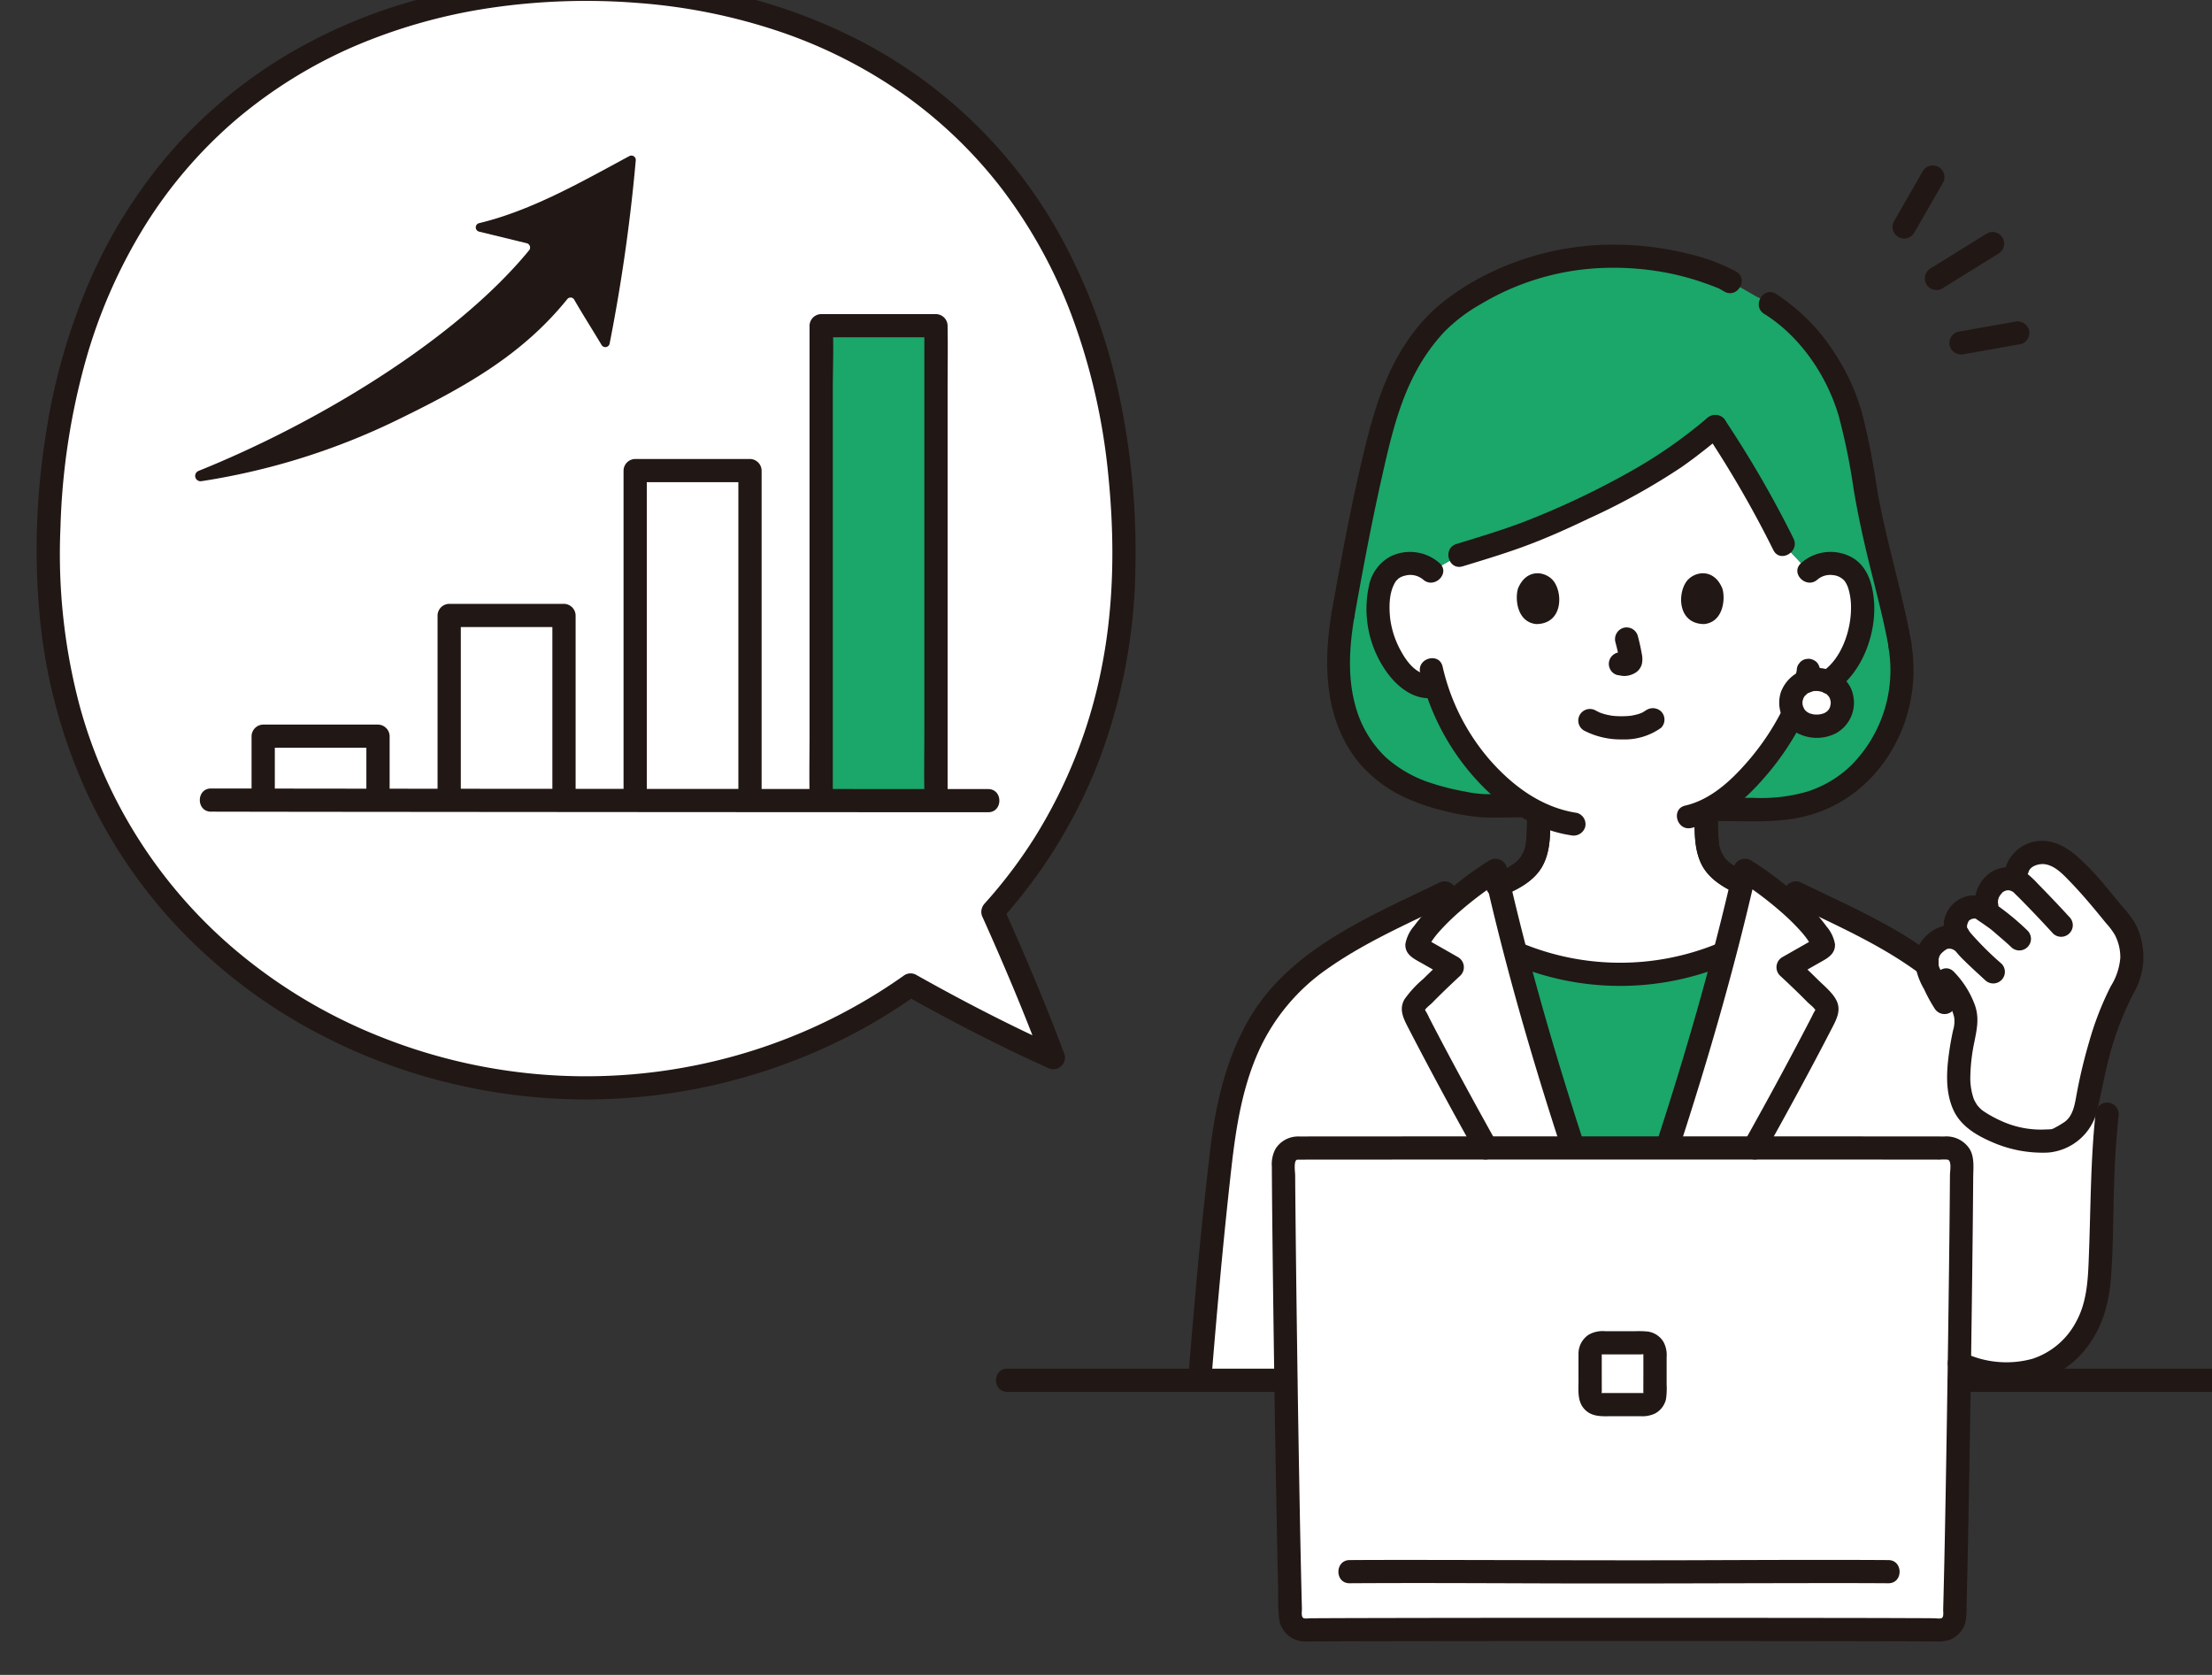 <svg width="100%" height="100%" viewBox="0 0 140 106" version="1.1" xmlns="http://www.w3.org/2000/svg" xml:space="preserve" fill-rule="evenodd" clip-rule="evenodd" stroke-linejoin="round" stroke-miterlimit="2"><rect x="0" y="0" width="140" height="106" fill="#333333" stroke="none"/><g><g transform="matrix(1.46 0 0 2.298 -7027.25 -7909.3)"><g id="_16918--2-.svg"><g transform="matrix(.21 0 0 .133 4814.77 3441.208)"><clipPath id="_clip1"><rect x="0" y="0" width="457.736" height="344.501"/></clipPath><g clip-path="url(#_clip1)" fill-rule="nonzero"><path d="M301.575 187.955a20.979 20.979 0 005.417-3.05 8.047 8.047 0 002.395-3.494c.341-1.059.531-2.161.564-3.273.212-2.88.077-3.278.193-6.337a34.048 34.048 0 01-12.62-9.585 43.466 43.466 0 01-8.717-15.7 6.57 6.57 0 01-5.673-1.432c-3.244-2.7-4.58-6.45-5.394-8.9-1.151-3.462-1.2-9.051.543-12.077a5.68 5.68 0 015.113-2.839 6.094 6.094 0 014.418 1.651l5.943-3.369c7.937-2.429 14.1-4.253 22.883-8.427 16.123-7.658 20.969-10.79 29.893-18.236a216.832 216.832 0 0114.067 24.407l5.515 5.932a6.09 6.09 0 014.431-1.617 5.681 5.681 0 015.091 2.879c1.722 3.04 1.627 8.628.45 12.081-.833 2.446-2.2 6.186-5.463 8.86a6.522 6.522 0 01-5.852 1.338 43.43 43.43 0 01-8.638 15.449 31.534 31.534 0 01-11.511 8.745c.094 3.85-.049 4.053.166 7.177.033 1.112.223 2.214.564 3.273a8.047 8.047 0 002.395 3.494 18.94 18.94 0 004.3 2.563c-1.1 4.75-2.277 9.578-3.528 14.427a54.72 54.72 0 01-43.232 0 567.141 567.141 0 01-4.133-17.08" fill="#fff"/><path d="M367.447 145.279c-3.144 0-5.318 2.212-5.318 4.8 0 2.9 2.22 4.89 5.319 4.89 3.217 0 5.318-2.013 5.318-4.89 0-2.605-2.185-4.8-5.319-4.8zM432.527 203.411c.05-.797.02-1.596-.091-2.387a14.62 14.62 0 00-1.777-4.775c-3.356-4.167-6.261-7.81-9.669-11.284a32.27 32.27 0 00-2.592-2.283 7.28 7.28 0 00-5.243-1.544c-1.437.149-3.759 1.647-4.248 3.307l-.682 2.31a4.105 4.105 0 00-3.954.819 4.969 4.969 0 00-1.686 4.688l.327 1.467-1.267-.871a3.738 3.738 0 00-4.477.711 4.366 4.366 0 00-.968 3.719 7.7 7.7 0 001.453 2.333 4.273 4.273 0 00-4.145-.743 7.741 7.741 0 00-1.976 1.405 5.375 5.375 0 00-.9 5.692 68.8 68.8 0 003.234 6.2l2.57-1.631c1.4 2.263 2.264 4.836 1.739 6.926-2.566 11.17-1.481 16.49 2.338 19.164a25.486 25.486 0 0010.114 4.069c1 .1 5.593.384 6.459-.131 1.7-1.011 3.4-1.6 4.552-3.337a12.36 12.36 0 001.7-4.825c.335-2.034 1.484-7.1 2.4-10.421a66.485 66.485 0 014.952-12.761 12.998 12.998 0 001.837-5.817zM327.394 241.919c-28.574.207-57.009.373-67.106.407a2.913 2.913 0 00-2.894 2.9v.016c.059 16.4.85 73.175 1.453 94.042a2.92 2.92 0 002.956 2.822c9.125-.141 37.386-.054 65.591.042 28.206-.1 56.467-.183 65.591-.042a2.922 2.922 0 002.957-2.822c.6-20.867 1.394-77.638 1.452-94.042v-.016a2.913 2.913 0 00-2.894-2.9c-10.1-.034-38.532-.2-67.106-.407zM197.4 193.4c16.5-18.311 27.05-43.146 27.05-73.658C224.451 43.205 176.193 2.4 113.443 2.4 50.693 2.4 2.435 43.205 2.435 119.737c0 69.99 55.5 110.118 111.008 110.118a115.56 115.56 0 0066.976-21.3c6.405 3.622 22.075 11.713 29.477 15.058-3.64-9.822-8.396-21.067-12.496-30.213z" fill="#fff"/><path d="M123.566 170.357v-68.32h23.7v68.33c-7.52-.01-15.52-.01-23.7-.01zM108.876 132.037v38.3c-8.01 0-16.01-.01-23.7-.02v-38.28h23.7zM423.337 232.413a12.328 12.328 0 01-1.7 4.825c-1.151 1.735-2.849 2.326-4.551 3.337-.866.515-5.457.231-6.459.131a25.486 25.486 0 01-10.114-4.069c-3.819-2.674-4.9-7.994-2.338-19.164.525-2.089-.342-4.663-1.739-6.926l-2.57 1.631a68.8 68.8 0 01-3.234-6.2 4.974 4.974 0 01-.406-1.622 87.021 87.021 0 00-12.572-7.732c-4.526-2.36-9.4-4.643-14.512-7.144l-10.49-4.658c-3.876 17.207-8.938 35.607-14.386 52.338l-1.573 4.828c25.244.175 48.808.311 57.805.341a2.913 2.913 0 012.894 2.9v.016c-.029 8.176-.24 26.378-.519 45.165H410.7v-1.695c6.892-1.06 12.429-6.979 14.214-13.721a44.528 44.528 0 001.095-9.5c.527-12.288.143-18.374 1.405-30.188l-4.052-3.05a2.844 2.844 0 01-.025.157zM257.394 245.242v-.016a2.913 2.913 0 012.894-2.9c8.882-.03 31.956-.162 56.83-.334l-1.575-4.835c-5.448-16.731-10.511-35.131-14.386-52.338l-10.483 4.658c-15.68 7.67-29.15 13.3-37.1 25.37-4.73 7.18-7.66 16.93-8.93 28.08-1.775 15.65-2.583 23.421-4.546 47.481h17.816c-.279-18.787-.491-36.99-.52-45.166zM46.78 159.69v-2.654h23.7v13.275c-8.817-.007-16.9-.016-23.706-.026.005-3.964.006-8.031.006-10.595z" fill="#fff"/><path d="M185.666 72.037v98.34c-5.83.01-14.05 0-23.7-.01v-98.33h23.7zM384.671 138.418v-.318c-1.574-8.729-3.858-15.821-6.041-26.183-1.834-8.73-2.759-19.917-6.4-27.472-2.729-5.65-8.387-14.371-17.085-18.381l-5.525-3.175-1.208-.7A57.797 57.797 0 00325 57.648c-16.128 0-29.474 7.495-35.844 13.685-7.133 7.706-10.066 15.4-13.409 29.912-2.186 9.486-4.348 21.028-6.058 30.614-1.473 8.663-1.626 17.37 2.426 25.043 4.639 8.786 13.309 12.99 26.384 14.548l11.2.151a34.395 34.395 0 01-12.178-9.385 43.466 43.466 0 01-8.717-15.7 6.57 6.57 0 01-5.673-1.432c-3.244-2.7-4.58-6.45-5.394-8.9-1.151-3.462-1.2-9.051.543-12.077a5.68 5.68 0 015.113-2.839 6.094 6.094 0 014.418 1.651l5.943-3.369c7.937-2.429 14.1-4.253 22.883-8.427 16.123-7.658 20.969-10.79 29.893-18.236a216.548 216.548 0 0114.07 24.407l5.515 5.932a6.09 6.09 0 014.431-1.617 5.681 5.681 0 015.091 2.879c1.722 3.04 1.627 8.628.45 12.081-.833 2.446-2.2 6.186-5.463 8.86a6.888 6.888 0 01-.606.441 4.69 4.69 0 012.746 4.21c0 2.877-2.1 4.89-5.318 4.89a5.141 5.141 0 01-4.821-2.722 42.857 42.857 0 01-6.491 9.968 31.534 31.534 0 01-11.511 8.745c.01.412.017.774.022 1.111l9.991.134c12.38.567 21.314-4.66 26.435-13.7a30.875 30.875 0 003.6-20.088zM317.119 241.992l10.275-.073 9.3.066c.483-1.479 1-3.063 1.572-4.825 3.642-11.191 7.114-23.13 10.169-34.959l-.358-.093a55.05 55.05 0 01-42.353 0l-.349.093c3.055 11.829 6.519 23.768 10.169 34.959l1.575 4.832z" fill="#1ba66a"/><path d="M257.918 288.005h-57.53c-3.089 0-3.094 4.8 0 4.8h57.53c3.088 0 3.094-4.8 0-4.8zM396.878 292.805h58.54c3.088 0 3.094-4.8 0-4.8h-58.54c-3.089 0-3.094 4.8 0 4.8zM319.441 155.872a16.355 16.355 0 007.878 1.831 12.902 12.902 0 008.03-2.4 2.411 2.411 0 000-3.394 2.485 2.485 0 00-3.394 0c.812-.632-.147.061-.412.2-.212.11-.779.266-.077.059-.221.065-.435.167-.655.238a12.74 12.74 0 01-1.831.418c.347-.057.188-.025-.066 0a16.37 16.37 0 01-1.84.081 16.794 16.794 0 01-1.699-.086c-.1-.01-.753-.131-.15-.013-.576-.112-1.147-.212-1.71-.38-.24-.072-.474-.158-.71-.239-.574-.2.449.221-.07-.024a21.314 21.314 0 01-.869-.434 2.402 2.402 0 00-1.212-.328 2.412 2.412 0 00-2.4 2.4c0 .853.453 1.643 1.189 2.073l-.002-.002zM325.914 137.553c.353 1.276.636 2.57.847 3.877l-.086-.638c.025.177.031.357.015.535l.085-.638a1.245 1.245 0 01-.058.241l.242-.573a1.004 1.004 0 01-.085.154l.375-.485a.828.828 0 01-.127.124l.486-.375a2.502 2.502 0 01-.307.163l.573-.242a2.272 2.272 0 01-.517.151l.638-.086a2.079 2.079 0 01-.486 0l.638.086c-.183-.026-.363-.07-.546-.095a1.83 1.83 0 00-.957-.043 1.795 1.795 0 00-.893.285 2.401 2.401 0 00-.861 3.284 2.3 2.3 0 001.435 1.1c.453.061.893.175 1.355.195a4.391 4.391 0 002.044-.493 3.04 3.04 0 001.658-1.992 4.846 4.846 0 00-.019-2.1 42.812 42.812 0 00-.821-3.712 2.405 2.405 0 00-2.952-1.676 2.456 2.456 0 00-1.676 2.952v.001zM305.812 126.465c-.647 2.1-.225 6.943 3.761 7.355 5.268-.031 5.548-5.883 3.775-8.634-1.448-2.252-5.722-3.186-7.536 1.279zM348 126.465c.648 2.1.226 6.944-3.76 7.355-5.268-.031-5.548-5.883-3.775-8.634 1.45-2.252 5.719-3.186 7.535 1.279zM302.213 190.27c3.308-1.368 6.875-3.092 8.662-6.373 1.6-2.943 1.591-6.38 1.614-9.65a2.41 2.41 0 00-2.4-2.4 2.41 2.41 0 00-2.4 2.4 59.67 59.67 0 01-.1 3.383c-.026.4-.057.802-.092 1.207-.005.054-.067.662-.034.391.029-.249-.07.406-.068.392a7.318 7.318 0 01-.279 1.04c-.059.164-.2.465-.05.143-.074.162-.151.324-.233.483a8.258 8.258 0 01-.481.823c-.032.05-.377.491-.187.268.19-.223-.237.25-.228.24-.1.1-.2.205-.307.3.008-.008-.43.371-.28.249.169-.137-.289.213-.332.244a19.293 19.293 0 01-2.352 1.425c-.337.173-.679.337-1.023.5l-.419.187c-.09.05-.186.09-.284.121a2.477 2.477 0 00-1.676 2.952c.36 1.113 1.71 2.19 2.952 1.677l-.003-.002zM342.262 174.247c0 3.048.013 6.23 1.3 9.044 1.395 3.045 4.324 4.913 7.273 6.256a2.469 2.469 0 003.283-.861 2.439 2.439 0 00-.861-3.284 20.76 20.76 0 01-3.638-2.065c-.1-.07-.417-.333-.174-.129a7.195 7.195 0 01-1.014-1.017c.212.26.078.095-.04-.082a7.496 7.496 0 01-.214-.341c-.175-.293-.312-.6-.47-.9-.158-.3.11.34 0 0-.061-.185-.136-.364-.19-.551a9.997 9.997 0 01-.23-1.054l.007.045-.025-.237c-.012-.157-.029-.314-.042-.471a51.205 51.205 0 01-.083-1.176 53.515 53.515 0 01-.083-3.179 2.41 2.41 0 00-2.4-2.4 2.41 2.41 0 00-2.4 2.4l.001.002z" fill="#211715"/><path d="M267.372 131.221c-1.849 11.052-1.573 23.149 6.215 32a28.17 28.17 0 0010.521 7.213 42.759 42.759 0 006.611 2.1c2.553.662 5.159 1.1 7.788 1.311 2.511.134 5.061 0 7.576 0 3.088 0 3.093-4.8 0-4.8h-6.9a24.815 24.815 0 01-4.411-.565 49.528 49.528 0 01-6.715-1.678 25.725 25.725 0 01-9.522-5.379 22.93 22.93 0 01-6.345-10.886c-1.587-5.875-1.18-12.1-.186-18.045a2.482 2.482 0 00-1.676-2.952 2.432 2.432 0 00-2.953 1.676l-.003.005z" fill="#211715"/><path d="M350.828 60.821a40.178 40.178 0 00-10.128-3.738 62.565 62.565 0 00-13.83-1.813 58.394 58.394 0 00-27.818 6.3 51.323 51.323 0 00-9.626 6.3 36.202 36.202 0 00-6.728 7.76c-4.419 6.588-6.698 14.341-8.556 21.97-2.706 11.106-4.76 22.375-6.77 33.623a2.479 2.479 0 001.677 2.952A2.43 2.43 0 00272 132.5c1.719-9.625 3.5-19.245 5.643-28.786 1.722-7.684 3.5-15.65 7.337-22.6a38.663 38.663 0 015.653-7.841 33.985 33.985 0 017.492-5.7 52.622 52.622 0 0124.186-7.447 58.382 58.382 0 0115.5 1.213 56.282 56.282 0 016.383 1.819c.988.344 1.963.719 2.936 1.1.678.267.24.113.112.043.156.085.309.178.462.266l.7.4c2.683 1.542 5.1-2.6 2.423-4.145l.001-.001zM382.357 139.056a28 28 0 01-7.761 24.015 23.081 23.081 0 01-9.269 5.5 34.434 34.434 0 01-10.9 1.239c-2.34-.029-4.682 0-7.022 0-3.088 0-3.094 4.8 0 4.8 6.289 0 12.774.5 18.873-1.31 8.932-2.657 15.583-9.442 18.956-18.021a33.223 33.223 0 001.754-17.5 2.43 2.43 0 00-2.952-1.676 2.467 2.467 0 00-1.676 2.953h-.003z" fill="#211715"/><path d="M356.642 69.593c7.4 4.62 12.923 12.78 15.361 21.086a131.215 131.215 0 013.1 15.271c.9 5.36 2.06 10.651 3.364 15.927 1.385 5.6 2.853 11.185 3.888 16.866a2.433 2.433 0 002.952 1.676 2.462 2.462 0 001.676-2.952c-1.946-10.689-5.255-21.069-7.082-31.787a151.728 151.728 0 00-3.109-15.71 44.121 44.121 0 00-5.709-12.382 40.098 40.098 0 00-12.021-12.139c-2.628-1.64-5.04 2.511-2.422 4.144h.002zM344.836 91.189a99.472 99.472 0 01-14.677 10.384 168.547 168.547 0 01-23.308 11.149c-4.509 1.707-9.124 3.1-13.732 4.513-2.945.9-1.689 5.536 1.276 4.629 4.162-1.274 8.331-2.531 12.42-4.026 4.653-1.7 9.161-3.731 13.622-5.879a134.685 134.685 0 0019.174-10.666c2.981-2.092 5.822-4.379 8.619-6.71a2.43 2.43 0 000-3.394 2.46 2.46 0 00-3.394 0z" fill="#211715"/><path d="M344.46 94.1a223.162 223.162 0 0114.069 24.409c1.385 2.762 5.527.334 4.145-2.423a223.256 223.256 0 00-14.069-24.409c-1.712-2.552-5.871-.152-4.145 2.423zM341.606 176.039c5.855-1.354 10.771-5.539 14.647-9.951a56.544 56.544 0 008.487-12.532 2.474 2.474 0 00-.861-3.283 2.432 2.432 0 00-3.284.861 52.068 52.068 0 01-7.543 11.338c-3.463 3.988-7.638 7.763-12.722 8.939-3.009.695-1.735 5.324 1.276 4.628zM363.358 143.4a9.877 9.877 0 01-.022.17l.086-.638a15.053 15.053 0 01-.458 2.11c-.1.309-.115.64-.043.957.014.317.112.625.284.892.145.274.359.506.619.674.23.211.511.359.816.429l.638.086c.426.001.844-.113 1.211-.328l.486-.375c.294-.294.506-.659.617-1.059.266-.956.456-1.932.566-2.918a2.674 2.674 0 00-.7-1.7 2.674 2.674 0 00-1.7-.7l-.638.086c-.401.11-.766.323-1.059.617l-.376.486a2.384 2.384 0 00-.327 1.211zM285.609 143.882a49.72 49.72 0 0010.9 21.373c5.228 6 12.176 11.1 20.206 12.3a2.49 2.49 0 002.953-1.677 2.429 2.429 0 00-1.668-2.951c-7.312-1.1-13.329-5.606-18.087-11.066a44.659 44.659 0 01-9.671-19.255c-.7-3.007-5.329-1.734-4.628 1.276h-.005z" fill="#211715"/><path d="M289.629 121.212a9.172 9.172 0 00-10.077-1.426 8.853 8.853 0 00-4.5 6.077 22.57 22.57 0 003.3 17.378c2.263 3.391 5.841 6.444 10.189 5.88a2.49 2.49 0 002.4-2.4 2.425 2.425 0 00-2.4-2.4c-3.206.416-5.37-2.167-6.79-4.73a18.701 18.701 0 01-2.352-7.146c-.225-2.464-.2-5.313 1.177-7.466.094-.133.069-.107-.074.079.07-.087.143-.172.22-.253.062-.06.546-.511.36-.369a3.684 3.684 0 011.421-.645 4.123 4.123 0 013.726.815c2.3 2.051 5.7-1.332 3.394-3.394h.006zM367.635 124.6a4.036 4.036 0 013.2-.912 3.531 3.531 0 012.279 1.082c.357.352-.137-.258.137.151.1.142.188.285.273.433.225.391.399.808.519 1.243.354 1.239.526 2.522.511 3.81.027 4.623-1.918 10.609-5.949 13.274-2.565 1.7-.163 5.855 2.423 4.144 5.935-3.924 8.923-12.3 8.234-19.2-.319-3.2-1.28-6.434-4.058-8.331a9.107 9.107 0 00-10.964.916c-2.305 2.066 1.1 5.452 3.394 3.394l.001-.004z" fill="#211715"/><path d="M367.447 142.879a7.727 7.727 0 00-7.364 5.021 7.2 7.2 0 002.729 8.108 8.651 8.651 0 008.675.4 7.207 7.207 0 003.535-7.691c-.61-3.594-4.125-5.792-7.575-5.834a2.41 2.41 0 00-2.4 2.4 2.41 2.41 0 002.4 2.4c.16 0 .319.015.479.018.419.007-.122 0-.176-.035.237.08.483.133.732.156.14.04.275.09.413.134.382.121-.149-.043-.179-.08.124.153.546.285.724.4.057.038.441.286.083.052-.342-.224 0 .013.062.071.154.144.287.352.449.481-.394-.312-.234-.341-.105-.119.055.093.117.182.171.276.054.094.091.2.149.287.079.168.041.076-.112-.276.031.08.061.161.088.244.036.214.089.426.158.632-.017-.032-.05-.635-.034-.245 0 .134.017.266.017.4 0 .093 0 .187-.006.28-.012.243-.154.528.032-.1-.068.228-.088.473-.158.7a2.111 2.111 0 00-.1.3c.061-.478.2-.409.066-.168-.1.182-.2.359-.313.538-.14.231-.271.151.115-.14-.059.058-.114.12-.164.185a4.094 4.094 0 01-.265.262c-.221.2-.341.131.095-.059-.187.081-.36.241-.544.339a3.851 3.851 0 00-.354.172c.039-.027.565-.2.2-.093-.223.064-.441.14-.668.191a2.205 2.205 0 00-.426.079l.344-.048a7.117 7.117 0 01-1.073.033c-.1 0-.2-.015-.3-.019-.533-.022.571.113.056.008-.231-.047-.46-.1-.687-.166-.088-.027-.174-.061-.261-.087-.4-.121.533.27-.045-.026-.195-.1-.376-.219-.562-.335-.186-.116-.117-.218.176.143a3.284 3.284 0 00-.286-.254c-.093-.09-.49-.575-.236-.23s.006 0-.035-.066a4.374 4.374 0 01-.195-.329c-.125-.231-.091-.46.024.106a2.575 2.575 0 00-.09-.246c-.071-.212-.115-.428-.167-.645-.117-.487.027.6.014.09 0-.094-.013-.189-.015-.283a4.696 4.696 0 01.006-.411c.019-.331.16-.313-.025.116a7.8 7.8 0 00.2-.753c.109-.36-.069.184-.095.214a3.44 3.44 0 00.242-.457c.045-.074.1-.144.14-.218.228-.376-.405.419-.014.022.192-.15.366-.32.52-.508l-.275.209a5.052 5.052 0 01.571-.372c.1-.056.217-.1.31-.16.166-.078.082-.045-.25.1.089-.036.179-.069.27-.1.282-.09.569-.163.86-.219.351-.075-.115.1-.18.023.213.009.425-.002.636-.031a2.41 2.41 0 002.4-2.4 2.41 2.41 0 00-2.4-2.4l-.007.013zM302.213 190.27c3.308-1.368 6.875-3.092 8.662-6.373 1.6-2.944 1.591-6.38 1.614-9.651a2.41 2.41 0 00-2.4-2.4 2.41 2.41 0 00-2.4 2.4 59.615 59.615 0 01-.1 3.383c-.026.4-.057.803-.092 1.208-.005.054-.067.662-.034.391.029-.249-.07.406-.068.392a7.318 7.318 0 01-.279 1.04c-.059.163-.2.465-.05.143-.074.162-.151.324-.233.483a8.258 8.258 0 01-.481.823c-.032.05-.377.491-.187.268.19-.223-.237.25-.228.24-.1.1-.2.205-.307.3.008-.008-.43.371-.28.249.169-.137-.289.213-.332.244a19.293 19.293 0 01-2.352 1.425 24.653 24.653 0 01-1.442.682c-.09.05-.186.09-.284.121a2.477 2.477 0 00-1.676 2.952c.36 1.113 1.71 2.19 2.952 1.677l-.003.003zM342.262 174.246c0 3.049.013 6.231 1.3 9.045 1.395 3.045 4.324 4.913 7.273 6.256a2.469 2.469 0 003.283-.861 2.439 2.439 0 00-.861-3.284 20.76 20.76 0 01-3.638-2.065c-.1-.07-.417-.333-.174-.129a7.195 7.195 0 01-1.014-1.017c.212.26.078.095-.04-.082a7.496 7.496 0 01-.214-.341c-.175-.293-.312-.6-.47-.9-.158-.3.11.34 0 0-.061-.185-.136-.364-.19-.551a9.997 9.997 0 01-.23-1.054l.007.045-.025-.237c-.012-.157-.029-.314-.042-.471a51.606 51.606 0 01-.083-1.176 53.527 53.527 0 01-.083-3.18 2.41 2.41 0 00-2.4-2.4 2.41 2.41 0 00-2.4 2.4l.001.002zM361.936 191.547c9.223 4.512 18.847 8.639 27.08 14.87a2.427 2.427 0 003.284-.861 2.469 2.469 0 00-.861-3.283c-8.233-6.232-17.858-10.359-27.08-14.87a2.472 2.472 0 00-3.284.861 2.433 2.433 0 00.861 3.283zM304.513 204.177a57.126 57.126 0 0044.776 0 2.43 2.43 0 00.861-3.284 2.467 2.467 0 00-3.283-.861 52.858 52.858 0 01-39.931 0 2.482 2.482 0 00-3.284.861 2.432 2.432 0 00.861 3.284z" fill="#211715"/><path d="M301.34 241.1a1085.668 1085.668 0 01-10.338-19 717.455 717.455 0 01-3.541-6.784 10.228 10.228 0 00-.647-1.258c-.211-.291-.164-.6-.329-.1.183-.554 1.229-1.307 1.64-1.73a109.08 109.08 0 011.859-1.867c1.3-1.28 2.629-2.534 3.961-3.783a2.42 2.42 0 00-.486-3.769c-1.186-.681-2.373-1.36-3.561-2.039l-1.679-.957-.84-.477-.42-.238c-.307-.2-.287-.153.061.142l.328 1.211c-.025.56.223-.255.35-.467.2-.332.416-.656.64-.973.446-.616.927-1.206 1.442-1.766a47.376 47.376 0 014.127-4.013 73.53 73.53 0 018.462-6.349l-3.525-1.434c4.38 19.439 9.906 38.548 16.07 57.49.951 2.925 5.588 1.673 4.628-1.276-6.163-18.942-11.69-38.051-16.07-57.49a2.424 2.424 0 00-3.526-1.434 69.725 69.725 0 00-12.977 10.479 32.21 32.21 0 00-2.6 3.123 7.745 7.745 0 00-1.807 3.737c-.115 2.213 1.795 3.062 3.442 4a1640.3 1640.3 0 015.03 2.876l-.485-3.769a206.508 206.508 0 00-4.3 4.12 22.646 22.646 0 00-3.864 4.211c-1.182 2.037-.252 3.923.715 5.8a640.598 640.598 0 002.635 5.072 873.222 873.222 0 0011.46 21.131c1.5 2.7 5.651.281 4.145-2.422v.003zM338.9 242.943c6.164-18.942 11.679-38.053 16.07-57.49l-3.526 1.434a73.389 73.389 0 018.457 6.349 47.052 47.052 0 014.124 4.013c.514.56.996 1.15 1.441 1.766.224.317.439.641.64.973.13.217.368 1.022.35.467l.327-1.211c.2-.38.322-.259-.147-.023-.285.144-.559.319-.837.477l-1.886 1.076-3.569 2.039a2.424 2.424 0 00-.485 3.769 227.081 227.081 0 013.8 3.615c.627.615 1.248 1.237 1.861 1.864.488.5 1.538 1.254 1.8 1.9-.151-.371.011-.415-.32.1-.209.326-.361.7-.538 1.048l-1.2 2.318a649.414 649.414 0 01-2.452 4.674 904.974 904.974 0 01-10.338 18.992c-1.5 2.7 2.64 5.124 4.145 2.422 3.9-7 7.738-14.029 11.461-21.122a761.154 761.154 0 002.635-5.071c.935-1.82 1.837-3.636.8-5.637-.83-1.6-2.516-2.952-3.781-4.21a194.903 194.903 0 00-4.479-4.288l-.486 3.769 5.036-2.876c1.641-.935 3.56-1.787 3.44-4a7.607 7.607 0 00-1.721-3.613 31.604 31.604 0 00-2.685-3.247 69.615 69.615 0 00-12.97-10.479 2.422 2.422 0 00-3.525 1.434c-4.391 19.437-9.907 38.548-16.07 57.49-.958 2.944 3.675 4.206 4.628 1.276v.002z" fill="#211715"/><path d="M242.614 289c1.16-14.154 2.431-28.292 4.016-42.4.942-8.387 2.237-16.849 5.765-24.6a41.55 41.55 0 0114.189-16.884c7.834-5.515 16.728-9.371 25.3-13.56a2.436 2.436 0 00.861-3.284 2.462 2.462 0 00-3.284-.861c-14.826 7.245-31.547 14.027-39.8 29.323-4.352 8.063-6.372 17.165-7.415 26.2a1205.512 1205.512 0 00-2.05 19.025c-.888 9.006-1.641 18.026-2.38 27.045a2.43 2.43 0 002.4 2.4 2.46 2.46 0 002.4-2.4l-.002-.004zM395.716 288.967a26.139 26.139 0 0014.518 2.217 19.42 19.42 0 0012.64-7.113c3.532-4.362 4.939-9.453 5.35-14.983.407-5.484.431-11 .557-16.5.132-5.778.43-11.537 1.037-17.286a2.428 2.428 0 00-2.4-2.4 2.464 2.464 0 00-2.4 2.4c-1 9.486-.975 18.99-1.333 28.509-.188 4.986-.23 10.191-2.752 14.65a15.705 15.705 0 01-8.942 7.506 20.247 20.247 0 01-13.852-1.147 2.484 2.484 0 00-3.284.861 2.43 2.43 0 00.861 3.283v.003z" fill="#211715"/><path d="M411.221 185.083c.443-1.244 2.273-1.729 3.485-1.513 2.05.365 3.666 2.133 5.049 3.567 1.782 1.849 3.466 3.787 5.106 5.761.778.936 1.545 1.879 2.31 2.825a14.247 14.247 0 011.876 2.513 10.111 10.111 0 011.1 4.637 13.031 13.031 0 01-1.967 5.941 63.363 63.363 0 00-4.439 11.422 107.655 107.655 0 00-2.647 11.123c-.358 1.969-.7 4.274-2.429 5.543a21.223 21.223 0 01-2.789 1.6c.646-.335-.259-.035.213-.1-.386.042-.774.063-1.163.063-3.14.19-6.279-.381-9.151-1.663A25.54 25.54 0 01403 235.38a20.154 20.154 0 01-1.349-.873c-.289-.2.289.247.022.017-.123-.106-.247-.21-.365-.321a8.964 8.964 0 01-.6-.634c-.234-.263.217.312.012.022-.077-.109-.155-.216-.225-.329a10.313 10.313 0 01-.408-.705 7.65 7.65 0 01-.227-.475c.139.324.015.033-.037-.137a13.305 13.305 0 01-.631-4.709c.065-2.304.339-4.597.819-6.851.527-2.664 1.05-4.972.127-7.631a19.429 19.429 0 00-4.326-6.909c-2.126-2.25-5.516 1.149-3.394 3.394a12.605 12.605 0 013.437 6.028 6.481 6.481 0 01-.242 2.726c-.3 1.4-.561 2.8-.763 4.214-.573 4.007-.884 8.3.781 12.1 1.506 3.438 4.763 5.364 8.087 6.8a25.877 25.877 0 0011.5 2.155 11.39 11.39 0 0010.2-8.951c.984-4.168 1.691-8.379 2.882-12.5a62.73 62.73 0 014.815-11.964 14.953 14.953 0 00-.028-14.263 25.324 25.324 0 00-2.654-3.43c-1-1.231-2-2.458-3.02-3.667a56.41 56.41 0 00-6.28-6.65c-2.45-2.09-5.276-3.566-8.6-3.007a7.948 7.948 0 00-5.925 4.983 2.434 2.434 0 001.677 2.952 2.46 2.46 0 002.952-1.676l-.016-.006z" fill="#211715"/><path d="M419.635 194.484c-2.123-2.34-4.31-4.626-6.516-6.889a19.425 19.425 0 00-2.375-2.222 6.505 6.505 0 00-7.406-.087 7.488 7.488 0 00-3.067 7.614 2.425 2.425 0 002.952 1.676 2.472 2.472 0 001.676-2.952c-.051-.275-.051-.261 0 .042a4.337 4.337 0 01-.009-.411c.022-.281.014-.277-.026.011a5.047 5.047 0 01.287-1.042c-.191.447.224-.335.275-.414-.226.35.29-.306.366-.384.348-.359-.188.034.256-.189.129-.079.263-.151.4-.216-.225.096-.205.096.06 0 .144-.042.29-.076.438-.1-.267.039-.256.049.032.029.638.013-.361-.148.267.02.152.036.303.08.45.132-.204-.09-.175-.07.088.06.148.083.291.174.429.272-.259-.209-.333-.267-.222-.172.017.033.091.08.116.106.356.37.735.721 1.1 1.087a248.822 248.822 0 017.034 7.419c.45.45 1.061.703 1.697.703 1.317 0 2.4-1.084 2.4-2.401 0-.636-.253-1.247-.703-1.697l.001.005z" fill="#211715"/><path d="M411 197.3a53.332 53.332 0 00-6.332-5.276 10.64 10.64 0 00-3.226-1.855 6.315 6.315 0 00-1.443-.167c-3.465 0-6.316 2.851-6.316 6.316 0 .543.07 1.084.208 1.609a11.584 11.584 0 002.4 3.806c.451.552.932 1.079 1.441 1.578 1.46 1.445 2.978 2.832 4.488 4.224.45.45 1.061.703 1.698.703 1.316 0 2.4-1.083 2.4-2.4 0-.636-.253-1.247-.703-1.697a64.262 64.262 0 01-6.414-6.4c-.172-.211 0 0 .028.037-.088-.122-.179-.243-.264-.368-.143-.211-.25-.458-.4-.66-.2-.264.052.309-.011 0a1.839 1.839 0 01-.073-.243c.064-.033.01.563.021.158 0-.143.011-.293.006-.435-.013-.333-.105.426-.017.1.024-.09.036-.184.058-.274.037-.151.32-.826.058-.3.088-.176.22-.356.292-.535.111-.273-.119.213-.132.164 0 .01.393-.417.147-.173-.213.213.066-.044.14-.091.074-.047.164-.095.244-.145.358-.221.036-.03-.061.006a4.87 4.87 0 01.353-.118c.087-.025.184-.037.269-.066.316-.11-.429 0-.1.009.089 0 .179-.011.268-.011.089 0 .177 0 .264.012.137.012.117.009-.06-.008-.27-.159-.008.007.1.053.247.105-.17-.091-.181-.085.066-.033.52.329.577.368.447.3.895.606 1.339.915.245.17.489.342.731.517.123.089.245.18.368.27.123.09.259.193.059.039.524.4 1.015.845 1.515 1.278.966.837 1.948 1.659 2.868 2.548.45.449 1.061.701 1.696.701a2.413 2.413 0 002.403-2.403c0-.638-.254-1.25-.706-1.701z" fill="#211715"/><path d="M398.275 197.191a6.813 6.813 0 00-4.722-.823 7.668 7.668 0 00-3.318 1.865 7.331 7.331 0 00-2.4 6.31 14.582 14.582 0 001.8 4.871 31.708 31.708 0 002.156 3.975 2.402 2.402 0 002.073 1.189c1.316 0 2.4-1.084 2.4-2.4 0-.426-.113-.844-.328-1.212a26.705 26.705 0 01-1.75-3.164 119.255 119.255 0 01-1.275-2.593l-.119-.251c-.061-.128-.052-.3-.034-.066.076.183.076.171 0-.035a9.354 9.354 0 01-.1-.337l-.039-.173c-.048-.269-.047-.233 0 .106a6.734 6.734 0 000-1.188c.019-.183.011-.122-.024.181.021-.12.046-.24.075-.359.044-.178.1-.35.156-.524.166-.528-.243.379.047-.085.037-.058.417-.633.2-.348-.217.285.224-.21.279-.261.139-.128.285-.245.427-.367.409-.351-.264.143.158-.115.063-.038.674-.467.346-.247-.213.08-.182.071.094-.027a3.89 3.89 0 01.452-.116c-.412.077.088.021.243.025-.5-.012.1.043.233.07.261.096.291.1.092.012.154.072.306.149.455.232.368.215.786.328 1.212.328 1.316 0 2.4-1.084 2.4-2.4 0-.853-.453-1.643-1.189-2.073zM402.542 52.977l-11.563 7.2a2.403 2.403 0 00-1.189 2.072c0 1.317 1.084 2.4 2.4 2.4.426 0 .844-.113 1.212-.328l11.562-7.2a2.403 2.403 0 001.204-2.081c0-1.316-1.084-2.4-2.4-2.4-.432 0-.855.117-1.226.337zM408.345 71.215l-11.72 2.085a2.423 2.423 0 00-1.676 2.953 2.476 2.476 0 002.951 1.677l11.72-2.086a2.422 2.422 0 001.676-2.952 2.477 2.477 0 00-2.952-1.677h.001zM389.368 40.048l-5.916 10.329a2.4 2.4 0 00-.328 1.211 2.413 2.413 0 002.402 2.402c.853 0 1.644-.454 2.074-1.19l5.916-10.33c.215-.367.328-.785.328-1.211 0-1.317-1.084-2.4-2.401-2.4-.852 0-1.642.453-2.072 1.189h-.003zM260.288 239.926a5.505 5.505 0 00-4.52 2.545 6.71 6.71 0 00-.77 3.674c.007 1.573.018 3.146.031 4.719.035 4.236.078 8.472.128 12.709.125 10.888.274 21.775.445 32.662.165 10.6.355 21.198.57 31.794.046 2.114.094 4.228.145 6.342a35.744 35.744 0 00.244 5.887 5.454 5.454 0 005.608 4.243c.588 0 1.176-.011 1.764-.015 4.833-.033 9.666-.039 14.5-.049a31123.04 31123.04 0 0150.582-.037c9.067 0 18.133.004 27.2.011 7.451.006 14.902.016 22.352.031 4.416.01 8.831.013 13.246.051a8.776 8.776 0 002.939-.284 5.334 5.334 0 003.445-3.79c.171-1.011.238-2.037.2-3.062.112-4.185.208-8.37.289-12.557.222-10.905.411-21.811.566-32.717.16-10.633.3-21.267.419-31.9.043-3.915.079-7.83.108-11.744.013-1.914.3-4.1-.679-5.827a5.69 5.69 0 00-5.253-2.687c-4.133-.01-8.268-.014-12.405-.012-7.314-.004-14.628-.007-21.941-.008h-54.68a49302.727 49302.727 0 00-40.686.017c-1.282 0-2.564.002-3.845.007-3.088.011-3.094 4.811 0 4.8 3.553-.012 7.1-.01 10.657-.013 6.764-.004 13.528-.007 20.291-.008h77.989a15936.696 15936.696 0 0123.688.016 9.088 9.088 0 011.565 0c.917.171.508 2.389.5 3.172-.054 8.572-.162 17.143-.273 25.714a8321.104 8321.104 0 01-.492 33.142c-.16 9.5-.328 19-.566 28.5l-.068 2.6c-.013.47.16 1.477-.255 1.772-.312.222-1.195.068-1.586.065a873.05 873.05 0 00-5.119-.027 5264.11 5264.11 0 00-17.772-.04 30826.668 30826.668 0 00-51.81-.021 19887.7 19887.7 0 00-45.473.053c-2.145.006-4.29.014-6.435.024l-2.15.015c-.393 0-1.229.145-1.528-.084-.431-.329-.235-1.439-.249-1.952a2068.88 2068.88 0 01-.209-8.719c-.105-4.807-.2-9.615-.284-14.422-.2-11.042-.375-22.084-.524-33.127-.133-9.537-.246-19.075-.338-28.612-.015-1.6-.027-3.197-.038-4.79 0-.662-.4-3.207.48-3.261 3.066-.187 3.088-4.988-.003-4.8z" fill="#211715"/><path d="M271.056 332.442c13.781-.086 27.563-.013 41.344.029 16.7.051 33.4-.025 50.1-.051 6.589-.01 13.177-.019 19.766.022 3.089.019 3.093-4.781 0-4.8-13.478-.084-26.957-.012-40.434.03-16.864.053-33.726-.028-50.59-.052-6.729-.01-13.458-.02-20.186.022-3.088.019-3.095 4.819 0 4.8zM318.3 284.805c-.004 1.879-.004 3.758 0 5.636 0 2.119-.288 4.447 1.358 6.082 1.6 1.587 3.788 1.325 5.843 1.323h5.55a6.06 6.06 0 003.113-.586 4.56 4.56 0 002.182-2.863c.16-1.023.21-2.06.149-3.093v-5.681a5.764 5.764 0 00-.687-3.22 4.533 4.533 0 00-3.188-2.082 19.556 19.556 0 00-2.607-.074h-6.193a5.848 5.848 0 00-3.43.734 4.717 4.717 0 00-2.089 3.821 2.428 2.428 0 002.4 2.4 2.462 2.462 0 002.4-2.4c.027-.61-.142.486.037-.078l-.1.251c.142-.222.119-.201-.069.062.158-.1.267-.126-.087.037.5-.228-.488.008.07-.044-.678.063.247.017.415.017h7.879c.289-.04.583-.038.871.008l-.279-.025c.256.083.229.067-.079-.046.492.2-.342-.2.062.053l-.16-.212c.129.231.126.2-.006-.1.173.545.05-.514.037.078-.007.305 0 .611 0 .917v2.287c0 1.577-.003 3.153-.01 4.73.024.188.024.379 0 .567l.052-.27a2.19 2.19 0 01-.092.347c.1-.1.069-.464 0-.1l.158-.213c-.192.179-.164.166.085-.039-.549.143.382-.063.014.016-.352.075.6.023.007.007-.348-.01-.7 0-1.045 0a856.172 856.172 0 00-4.533 0h-3.119a1.643 1.643 0 01-.519-.007c.305.047.369.047.194 0s-.121-.023.164.073c-.54-.228.412.272-.065-.05.186.264.209.285.066.063l.1.252-.053-.17c-.058-.267-.054-.236.012.093-.072-.065 0-.654 0-.763-.005-.847-.007-1.694-.008-2.542v-5.2a2.41 2.41 0 00-2.4-2.4 2.41 2.41 0 00-2.4 2.4v.004zM199.1 195.092a106.864 106.864 0 0019.919-32.256 117.11 117.11 0 007.816-40.919 155.766 155.766 0 00-3.857-37.757 118.905 118.905 0 00-11.649-30.725A99.434 99.434 0 00168.936 12.5a113.002 113.002 0 00-28.614-9.857A136.763 136.763 0 00108.248.1 128.542 128.542 0 0076.968 5a107.637 107.637 0 00-27.257 12.163 98.737 98.737 0 00-22.325 19.246 104.623 104.623 0 00-16.33 26.152 128.742 128.742 0 00-9.271 32.878 149.616 149.616 0 00-.933 38.73 113.585 113.585 0 009.882 35.331 105.026 105.026 0 0018.947 27.646 110.21 110.21 0 0025.727 19.964 117.577 117.577 0 0030.154 11.828 118.774 118.774 0 0077.455-7.528 112.77 112.77 0 0018.613-10.779h-2.423c9.584 5.409 19.454 10.516 29.478 15.058.845.47 1.894.396 2.665-.187a2.379 2.379 0 00.861-2.523c-3.867-10.412-8.2-20.654-12.738-30.791a2.428 2.428 0 00-3.283-.861 2.468 2.468 0 00-.861 3.284c4.365 9.759 8.53 19.62 12.253 29.644l3.526-2.71c-10.024-4.543-19.9-9.65-29.478-15.058a2.38 2.38 0 00-2.423 0 112.69 112.69 0 01-39.356 17.867 114.015 114.015 0 01-68.562-4.954 108.062 108.062 0 01-26.836-15.314A101.063 101.063 0 018.9 150.776a123.036 123.036 0 01-3.966-36.957 143.415 143.415 0 015.22-34.627 109.308 109.308 0 0112.5-28.318A95.1 95.1 0 0141.4 29.187a97.951 97.951 0 0123.992-14.921 113.45 113.45 0 0128.057-8 134.98 134.98 0 0131.082-1.028 118.74 118.74 0 0129.239 6.021 100.476 100.476 0 0125.2 12.864 94.442 94.442 0 0120.2 19.444A103.306 103.306 0 01213.671 69.9a130.973 130.973 0 017.527 32.7c1.361 13.281 1.291 26.85-1.284 39.981a104.381 104.381 0 01-13.828 35.351A100.228 100.228 0 01195.7 191.7c-2.055 2.291 1.329 5.7 3.4 3.392z" fill="#211715"/><path d="M72.883 168.87v-11.834a2.447 2.447 0 00-2.4-2.4h-23.7a2.447 2.447 0 00-2.4 2.4v12.485c0 3.088 4.8 3.093 4.8 0v-12.485l-2.4 2.4h23.7l-2.4-2.4v11.834c0 3.088 4.8 3.093 4.8 0zM111.277 168.87v-36.834a2.447 2.447 0 00-2.4-2.4h-23.7a2.447 2.447 0 00-2.4 2.4v37.485c0 3.088 4.8 3.093 4.8 0v-37.485l-2.4 2.4h23.7l-2.4-2.4v36.834c0 3.088 4.8 3.093 4.8 0zM149.671 168.87v-66.834a2.447 2.447 0 00-2.4-2.4h-23.7a2.447 2.447 0 00-2.4 2.4v67.485c0 3.088 4.8 3.093 4.8 0v-67.485l-2.4 2.4h23.7l-2.4-2.4v66.834c0 3.088 4.8 3.093 4.8 0zM188.065 168.87V85.082c0-4.2.078-8.409 0-12.609v-.437a2.447 2.447 0 00-2.4-2.4h-23.7a2.447 2.447 0 00-2.4 2.4v84.244c0 4.26-.078 8.529 0 12.789v.452c0 3.088 4.8 3.093 4.8 0V85.277c0-4.246.2-8.546 0-12.789-.007-.15 0-.3 0-.452l-2.4 2.4h23.7l-2.4-2.4v83.788c0 4.2-.077 8.409 0 12.609v.437c0 3.088 4.8 3.093 4.8 0zM122.368 36.916c-9.61 5.178-20.045 11.244-31 13.886a.903.903 0 00-.707.879c0 .421.296.789.707.879l9.811 2.4a.914.914 0 01.5 1.457C86.53 74.926 58.061 92.166 33.432 102.108c-.417.17-.692.578-.692 1.029a1.117 1.117 0 001.292 1.096 140.707 140.707 0 0041.083-13c13.986-6.846 25.348-13.413 34.438-24.692a.861.861 0 011.431.1c1.451 2.557 3.647 6.036 5.652 9.386a.9.9 0 001.657-.268 362.958 362.958 0 005.4-37.965.904.904 0 00-1.325-.878z" fill="#211715"/><path d="M36.015 172.665c9.498.02 18.996.033 28.494.04a187142.513 187142.513 0 00113.86.076c5.821 0 11.642.002 17.463.007h.6c3.088 0 3.093-4.8 0-4.8-4.944 0-9.888-.002-14.831-.006l-32.127-.016-40.627-.025c-13.291-.01-26.581-.021-39.871-.033-10.102-.01-20.204-.023-30.306-.039h-2.652c-3.089-.007-3.093 4.793 0 4.8l-.003-.004z" fill="#211715"/></g></g></g></g></g></svg>